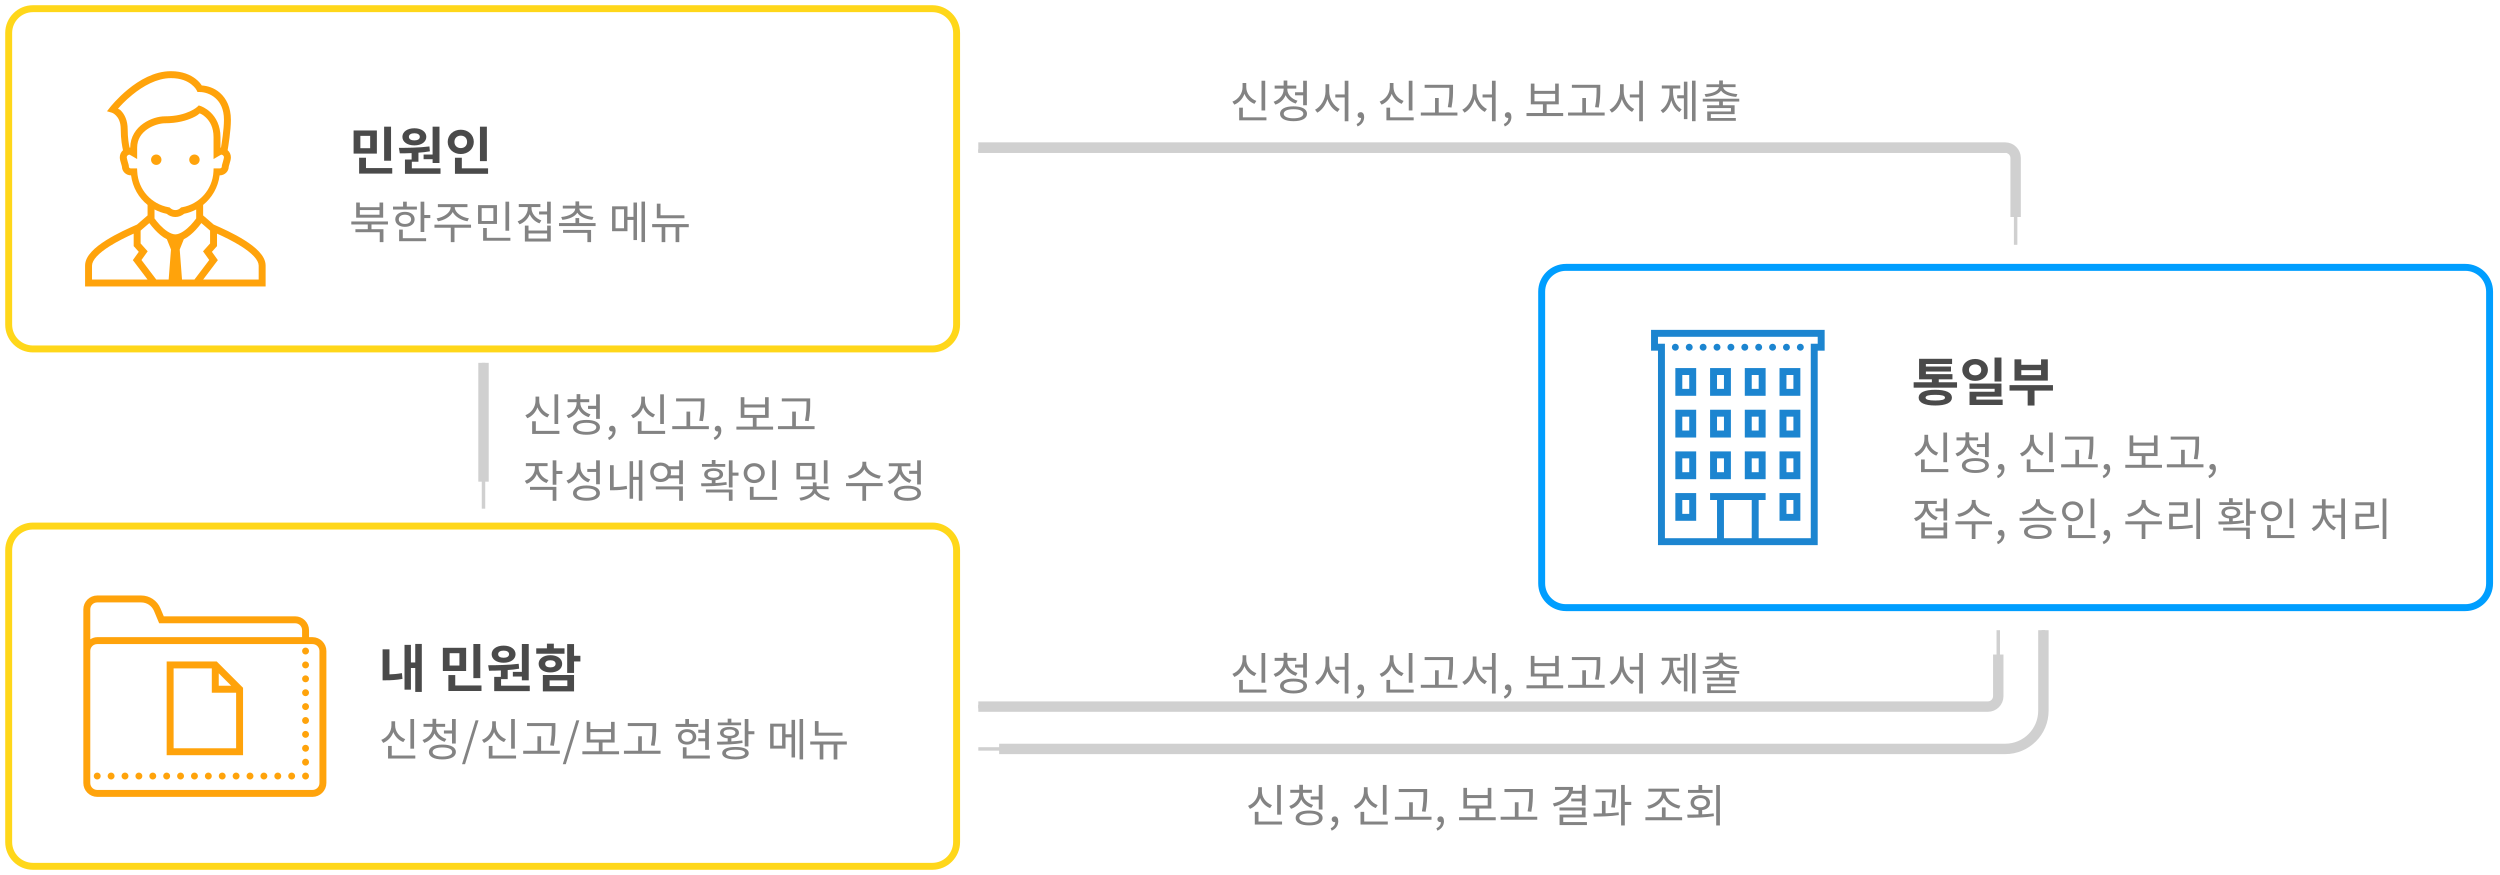 <?xml version="1.0" encoding="utf-8"?>
<svg width="720px" height="252px" viewBox="0 0 720 252" version="1.1" xmlns:xlink="http://www.w3.org/1999/xlink" xmlns="http://www.w3.org/2000/svg">
  <desc>Created with Lunacy</desc>
  <defs>
    <path d="M7.999 0L267.001 0C271.419 0 275 3.581 275 7.999L275 92.001C275 96.419 271.419 100 267.001 100L7.999 100C3.581 100 0 96.419 0 92.001L0 7.999C0 3.581 3.581 0 7.999 0Z" id="path_1" />
    <clipPath id="clip_1">
      <use xlink:href="#path_1" />
    </clipPath>
  </defs>
  <g id="Group-14" transform="translate(1.5 1.5)">
    <path d="M0.75 0L0.75 34.224" transform="translate(137 103)" id="Line-2" fill="none" stroke="#D0D0D0" stroke-width="3" />
    <g id="신청,-신고,-보고-작성내역-확인-및" transform="translate(149 108.5)">
      <g id="신청,-신고,-보고" fill="#838383">
        <path d="M16.627 6.048C16.627 7.505 17.836 8.805 19.552 9.325L19.058 10.143C17.719 9.727 16.653 8.857 16.12 7.726C15.626 8.999 14.573 9.988 13.195 10.443L12.675 9.623C14.391 9.039 15.561 7.622 15.561 6.048L15.561 5.827L12.974 5.827L12.974 4.97L15.561 4.97L15.561 3.514L16.627 3.514L16.627 4.97L19.201 4.97L19.201 5.827L16.627 5.827L16.627 6.048ZM9.191 3.566L10.257 3.566L10.257 12.12L9.191 12.12L9.191 3.566ZM18.85 7.764L18.85 6.88L21.177 6.88L21.177 3.566L22.256 3.566L22.256 10.637L21.177 10.637L21.177 7.764L18.85 7.764ZM39.637 3.566L40.703 3.566L40.703 12.12L39.637 12.12L39.637 3.566ZM4.797 5.399C4.797 7.154 5.98 8.739 7.709 9.377L7.15 10.222C5.824 9.714 4.797 8.662 4.277 7.335C3.783 8.752 2.73 9.883 1.365 10.456L0.806 9.585C2.561 8.909 3.731 7.218 3.731 5.399L3.731 4.215L4.797 4.215L4.797 5.399ZM35.243 5.399C35.243 7.154 36.426 8.739 38.155 9.377L37.596 10.222C36.27 9.714 35.243 8.662 34.723 7.335C34.229 8.752 33.176 9.883 31.811 10.456L31.252 9.585C33.007 8.909 34.177 7.218 34.177 5.399L34.177 4.215L35.243 4.215L35.243 5.399ZM67.392 12.861L67.392 10.351L70.876 10.351L70.876 4.397L69.836 4.397L69.836 6.478L63.882 6.478L63.882 4.397L62.829 4.397L62.829 10.351L66.313 10.351L66.313 12.861L61.581 12.861L61.581 13.732L72.15 13.732L72.15 12.861L67.392 12.861ZM51.324 5.893C51.324 7.296 51.324 8.934 50.882 11.171L51.948 11.287C52.39 8.934 52.39 7.335 52.39 5.893L52.39 4.736L44.213 4.736L44.213 5.606L51.324 5.606L51.324 5.893ZM81.328 11.171C81.77 8.934 81.77 7.296 81.77 5.893L81.77 5.606L74.659 5.606L74.659 4.736L82.836 4.736L82.836 5.893C82.836 7.335 82.836 8.934 82.394 11.287L81.328 11.171ZM63.882 7.348L69.836 7.348L69.836 9.493L63.882 9.493L63.882 7.348ZM48.269 12.717L48.269 8.544L47.203 8.544L47.203 12.717L43.108 12.717L43.108 13.588L53.651 13.588L53.651 12.717L48.269 12.717ZM78.715 8.544L78.715 12.717L84.097 12.717L84.097 13.588L73.554 13.588L73.554 12.717L77.649 12.717L77.649 8.544L78.715 8.544ZM22.295 13.069C22.295 14.434 20.813 15.213 18.395 15.213C16.003 15.213 14.521 14.434 14.521 13.069C14.521 11.716 16.003 10.937 18.395 10.937C20.813 10.937 22.295 11.716 22.295 13.069ZM3.822 11.326L3.822 14.095L10.608 14.095L10.608 14.966L2.756 14.966L2.756 11.326L3.822 11.326ZM34.268 11.326L34.268 14.095L41.054 14.095L41.054 14.966L33.202 14.966L33.202 11.326L34.268 11.326ZM15.587 13.069C15.587 13.887 16.64 14.382 18.395 14.382C20.176 14.382 21.229 13.887 21.229 13.069C21.229 12.262 20.176 11.768 18.395 11.768C16.64 11.768 15.587 12.262 15.587 13.069ZM24.895 16.735C26.065 16.241 26.793 15.265 26.793 14.018C26.793 13.146 26.416 12.614 25.792 12.614C25.311 12.614 24.895 12.938 24.895 13.445C24.895 13.992 25.311 14.277 25.766 14.277C25.818 14.277 25.857 14.277 25.909 14.264C25.896 15.057 25.415 15.681 24.609 16.032L24.895 16.735ZM57.239 14.018C57.239 15.265 56.511 16.241 55.341 16.735L55.055 16.032C55.861 15.681 56.342 15.057 56.355 14.264C56.303 14.277 56.264 14.277 56.212 14.277C55.757 14.277 55.341 13.992 55.341 13.445C55.341 12.938 55.757 12.614 56.238 12.614C56.862 12.614 57.239 13.146 57.239 14.018Z" />
      </g>
      <g id="작성내역-확인-및-수정" fill="#838383">
        <path d="M55.562 23.631L58.37 23.631L58.37 24.438L51.675 24.438L51.675 23.631L54.496 23.631L54.496 22.488L55.562 22.488L55.562 23.631ZM33.475 27.311L33.475 22.566L34.502 22.566L34.502 34.214L33.475 34.214L33.475 28.195L31.824 28.195L31.824 33.629L30.823 33.629L30.823 22.826L31.824 22.826L31.824 27.311L33.475 27.311ZM45.097 22.578L45.097 24.282L42.159 24.282C41.613 23.619 40.755 23.215 39.741 23.215C38.025 23.215 36.751 24.372 36.751 26.011C36.751 27.662 38.025 28.831 39.741 28.831C40.755 28.831 41.6 28.428 42.146 27.765L45.097 27.765L45.097 29.442L46.176 29.442L46.176 22.566L45.097 22.578ZM86.762 22.566L87.828 22.566L87.828 29.261L86.762 29.261L86.762 22.566ZM11.466 25.634L9.737 25.634L9.737 22.578L8.671 22.578L8.671 29.599L9.737 29.599L9.737 26.517L11.466 26.517L11.466 25.634ZM21.177 29.468L22.256 29.468L22.256 22.578L21.177 22.578L21.177 25.049L18.642 25.049L18.642 25.919L21.177 25.919L21.177 29.468ZM60.476 26.102L62.192 26.102L62.192 26.985L60.476 26.985L60.476 30.392L59.41 30.392L59.41 22.578L60.476 22.578L60.476 26.102ZM72.969 22.578L71.903 22.578L71.903 31.093L72.969 31.093L72.969 22.578ZM111.332 26.465L111.332 25.595L113.633 25.595L113.633 22.578L114.712 22.578L114.712 29.52L113.633 29.52L113.633 26.465L111.332 26.465ZM103.181 27.012C101.062 26.7 98.982 25.256 98.982 23.631L98.982 22.982L97.864 22.982L97.864 23.631C97.864 25.296 95.81 26.7 93.691 27.012L94.12 27.869C95.94 27.558 97.695 26.556 98.423 25.14C99.177 26.544 100.932 27.558 102.739 27.869L103.181 27.012ZM19.487 28.09C17.784 27.492 16.653 26.049 16.653 24.386L16.653 23.229L15.587 23.229L15.587 24.424C15.587 26.206 14.43 27.765 12.636 28.402L13.195 29.273C14.599 28.741 15.652 27.688 16.146 26.309C16.653 27.518 17.641 28.442 18.915 28.922L19.487 28.09ZM78.884 23.32L84.331 23.32L84.331 28.09L78.884 28.09L78.884 23.32ZM7.462 28.273C5.746 27.688 4.628 26.244 4.628 24.698L4.628 24.242L7.202 24.242L7.202 23.384L0.949 23.384L0.949 24.242L3.562 24.242L3.562 24.71C3.562 26.375 2.392 27.883 0.637 28.494L1.196 29.338C2.561 28.831 3.614 27.805 4.108 26.505C4.615 27.701 5.616 28.649 6.916 29.105L7.462 28.273ZM69.758 26.244C69.758 24.567 68.445 23.384 66.703 23.384C64.974 23.384 63.674 24.567 63.674 26.244C63.674 27.934 64.974 29.131 66.703 29.131C68.445 29.131 69.758 27.934 69.758 26.244ZM109.148 24.684C109.148 26.18 110.292 27.648 111.982 28.247L111.449 29.078C110.149 28.61 109.148 27.648 108.641 26.453C108.147 27.805 107.068 28.896 105.703 29.416L105.144 28.572C106.886 27.934 108.082 26.361 108.082 24.684L108.082 24.282L105.482 24.282L105.482 23.424L111.709 23.424L111.709 24.282L109.148 24.282L109.148 24.684ZM25.181 23.983L26.247 23.983L26.247 30.274C27.365 30.262 28.6 30.183 29.991 29.91L30.095 30.834C28.522 31.133 27.183 31.198 25.922 31.198L25.181 31.198L25.181 23.983ZM39.741 27.922C38.61 27.922 37.765 27.128 37.765 26.011C37.765 24.919 38.61 24.125 39.741 24.125C40.885 24.125 41.73 24.919 41.73 26.011C41.73 27.128 40.885 27.922 39.741 27.922ZM79.924 27.233L83.291 27.233L83.291 24.165L79.924 24.165L79.924 27.233ZM64.714 26.244C64.714 25.113 65.572 24.308 66.703 24.308C67.86 24.308 68.718 25.113 68.718 26.244C68.718 27.401 67.86 28.207 66.703 28.207C65.572 28.207 64.714 27.401 64.714 26.244ZM55.562 29.117C56.628 29.066 57.707 28.988 58.721 28.831L58.799 29.599C56.303 30.041 53.547 30.041 51.506 30.053L51.389 29.195C52.312 29.195 53.378 29.195 54.496 29.157L54.496 28.311C53.144 28.181 52.299 27.558 52.299 26.596C52.299 25.529 53.378 24.866 55.029 24.866C56.654 24.866 57.746 25.529 57.746 26.596C57.746 27.544 56.901 28.169 55.562 28.311L55.562 29.117ZM42.614 26.895C42.692 26.622 42.744 26.335 42.744 26.011C42.744 25.698 42.692 25.413 42.614 25.14L45.097 25.14L45.097 26.895L42.614 26.895ZM55.029 25.608C53.976 25.608 53.313 25.985 53.313 26.596C53.313 27.206 53.976 27.596 55.029 27.596C56.056 27.596 56.732 27.206 56.732 26.596C56.732 25.985 56.056 25.608 55.029 25.608ZM88.101 30.053L88.101 30.872L84.682 30.872C84.695 31.991 86.515 33.121 88.517 33.368L88.153 34.188C86.398 33.941 84.838 33.135 84.149 32.056C83.447 33.16 81.835 33.941 80.08 34.188L79.729 33.368C81.718 33.135 83.577 32.029 83.59 30.872L80.184 30.872L80.184 30.053L83.603 30.053L83.603 28.922L84.682 28.922L84.682 30.053L88.101 30.053ZM93.158 29.131L93.158 30.015L97.864 30.015L97.864 34.239L98.93 34.239L98.93 30.015L103.701 30.015L103.688 29.131L93.158 29.131ZM18.408 29.82C16.016 29.82 14.521 30.613 14.521 32.017C14.521 33.407 16.016 34.214 18.408 34.214C20.8 34.214 22.282 33.407 22.282 32.017C22.282 30.613 20.8 29.82 18.408 29.82ZM106.977 32.056C106.977 30.677 108.472 29.884 110.864 29.884C113.256 29.884 114.738 30.677 114.738 32.056C114.738 33.434 113.256 34.227 110.864 34.227C108.472 34.227 106.977 33.434 106.977 32.056ZM38.376 30.951L45.097 30.951L45.097 34.239L46.176 34.239L46.176 30.079L38.376 30.079L38.376 30.951ZM2.145 31.081L8.671 31.081L8.671 34.239L9.737 34.239L9.737 30.223L2.145 30.223L2.145 31.081ZM66.534 33.096L66.534 30.223L65.468 30.223L65.468 33.967L73.32 33.967L73.32 33.096L66.534 33.096ZM18.408 33.368C16.653 33.368 15.587 32.861 15.587 32.017C15.587 31.159 16.653 30.651 18.408 30.651C20.163 30.651 21.229 31.159 21.229 32.017C21.229 32.861 20.163 33.368 18.408 33.368ZM108.043 32.056C108.043 32.901 109.109 33.395 110.864 33.395C112.619 33.395 113.685 32.901 113.685 32.056C113.685 31.21 112.619 30.703 110.864 30.703C109.109 30.703 108.043 31.21 108.043 32.056ZM59.41 31.822L52.806 31.822L52.806 30.977L60.476 30.977L60.476 34.227L59.41 34.227L59.41 31.822Z" />
      </g>
    </g>
    <g id="신청서,-신고서,-보고서-제출" fill="#838383" transform="translate(352.625 183)">
      <path d="M141.531 6.386C140.816 7.465 139.087 8.063 137.124 8.22L136.812 7.413C138.97 7.271 140.751 6.556 140.933 5.399L137.332 5.399L137.332 4.593L140.998 4.593L140.998 3.487L142.064 3.487L142.064 4.593L145.717 4.593L145.717 5.399L142.129 5.399C142.311 6.556 144.066 7.271 146.237 7.413L145.912 8.22C143.962 8.063 142.246 7.465 141.531 6.386ZM19.552 9.325C17.836 8.805 16.627 7.505 16.627 6.048L16.627 5.827L19.201 5.827L19.201 4.97L16.627 4.97L16.627 3.514L15.561 3.514L15.561 4.97L12.974 4.97L12.974 5.827L15.561 5.827L15.561 6.048C15.561 7.622 14.391 9.039 12.675 9.623L13.195 10.443C14.573 9.988 15.626 8.999 16.12 7.726C16.653 8.857 17.719 9.727 19.058 10.143L19.552 9.325ZM133.172 3.553L133.172 15.213L134.199 15.213L134.199 3.553L133.172 3.553ZM10.257 3.566L9.191 3.566L9.191 12.12L10.257 12.12L10.257 3.566ZM18.85 6.88L18.85 7.764L21.177 7.764L21.177 10.637L22.256 10.637L22.256 3.566L21.177 3.566L21.177 6.88L18.85 6.88ZM33.15 7.518L33.15 3.566L34.216 3.566L34.216 15.239L33.15 15.239L33.15 8.389L30.446 8.389L30.446 7.518L33.15 7.518ZM51.597 3.566L52.663 3.566L52.663 12.12L51.597 12.12L51.597 3.566ZM75.556 7.518L75.556 3.566L76.622 3.566L76.622 15.239L75.556 15.239L75.556 8.389L72.852 8.389L72.852 7.518L75.556 7.518ZM117.962 7.518L117.962 3.566L119.028 3.566L119.028 15.239L117.962 15.239L117.962 8.389L115.258 8.389L115.258 7.518L117.962 7.518ZM130.832 7.752L128.908 7.752L128.908 8.623L130.832 8.623L130.832 14.616L131.846 14.616L131.846 3.825L130.832 3.825L130.832 7.752ZM7.709 9.377C5.98 8.739 4.797 7.154 4.797 5.399L4.797 4.215L3.731 4.215L3.731 5.399C3.731 7.218 2.561 8.909 0.806 9.585L1.365 10.456C2.73 9.883 3.783 8.752 4.277 7.335C4.797 8.662 5.824 9.714 7.15 10.222L7.709 9.377ZM47.203 5.399C47.203 7.154 48.386 8.739 50.115 9.377L49.556 10.222C48.23 9.714 47.203 8.662 46.683 7.335C46.189 8.752 45.136 9.883 43.771 10.456L43.212 9.585C44.967 8.909 46.137 7.218 46.137 5.399L46.137 4.215L47.203 4.215L47.203 5.399ZM91.312 10.351L91.312 12.861L96.07 12.861L96.07 13.732L85.501 13.732L85.501 12.861L90.233 12.861L90.233 10.351L86.749 10.351L86.749 4.397L87.802 4.397L87.802 6.478L93.756 6.478L93.756 4.397L94.796 4.397L94.796 10.351L91.312 10.351ZM27.625 4.566L28.691 4.566L28.691 6.66C28.691 8.778 30.017 10.898 31.707 11.704L31.083 12.549C29.757 11.886 28.691 10.495 28.158 8.857C27.651 10.585 26.572 12.055 25.259 12.757L24.609 11.912C26.299 11.066 27.625 8.818 27.625 6.66L27.625 4.566ZM70.031 4.566L71.097 4.566L71.097 6.66C71.097 8.778 72.423 10.898 74.113 11.704L73.489 12.549C72.163 11.886 71.097 10.495 70.564 8.857C70.057 10.585 68.978 12.055 67.665 12.757L67.015 11.912C68.705 11.066 70.031 8.818 70.031 6.66L70.031 4.566ZM112.437 4.566L113.503 4.566L113.503 6.66C113.503 8.778 114.829 10.898 116.519 11.704L115.895 12.549C114.569 11.886 113.503 10.495 112.97 8.857C112.463 10.585 111.384 12.055 110.071 12.757L109.421 11.912C111.111 11.066 112.437 8.818 112.437 6.66L112.437 4.566ZM63.284 5.893C63.284 7.296 63.284 8.934 62.842 11.171L63.908 11.287C64.35 8.934 64.35 7.335 64.35 5.893L64.35 4.736L56.173 4.736L56.173 5.606L63.284 5.606L63.284 5.893ZM105.69 5.893C105.69 7.296 105.69 8.934 105.248 11.171L106.314 11.287C106.756 8.934 106.756 7.335 106.756 5.893L106.756 4.736L98.579 4.736L98.579 5.606L105.69 5.606L105.69 5.893ZM127.712 5.801L129.792 5.801L129.792 4.931L124.475 4.931L124.475 5.801L126.685 5.801L126.685 6.854C126.685 8.999 125.775 11.118 124.15 12.094L124.8 12.886C125.957 12.159 126.802 10.793 127.205 9.194C127.608 10.677 128.414 11.925 129.545 12.601L130.195 11.82C128.583 10.911 127.712 8.883 127.712 6.854L127.712 5.801ZM93.756 7.348L87.802 7.348L87.802 9.493L93.756 9.493L93.756 7.348ZM60.229 12.717L60.229 8.544L59.163 8.544L59.163 12.717L55.068 12.717L55.068 13.588L65.611 13.588L65.611 12.717L60.229 12.717ZM102.635 12.717L102.635 8.544L101.569 8.544L101.569 12.717L97.474 12.717L97.474 13.588L108.017 13.588L108.017 12.717L102.635 12.717ZM146.783 8.739L146.783 9.559L142.064 9.559L142.064 10.637L145.444 10.637L145.444 13.185L138.593 13.185L138.593 14.29L145.795 14.29L145.795 15.097L137.553 15.097L137.553 12.418L144.391 12.418L144.391 11.431L137.514 11.431L137.514 10.637L140.985 10.637L140.985 9.559L136.266 9.559L136.266 8.739L146.783 8.739ZM18.395 15.213C20.813 15.213 22.295 14.434 22.295 13.069C22.295 11.716 20.813 10.937 18.395 10.937C16.003 10.937 14.521 11.716 14.521 13.069C14.521 14.434 16.003 15.213 18.395 15.213ZM3.822 14.095L3.822 11.326L2.756 11.326L2.756 14.966L10.608 14.966L10.608 14.095L3.822 14.095ZM46.228 11.326L46.228 14.095L53.014 14.095L53.014 14.966L45.162 14.966L45.162 11.326L46.228 11.326ZM18.395 14.382C16.64 14.382 15.587 13.887 15.587 13.069C15.587 12.262 16.64 11.768 18.395 11.768C20.176 11.768 21.229 12.262 21.229 13.069C21.229 13.887 20.176 14.382 18.395 14.382ZM36.855 16.735C38.025 16.241 38.753 15.265 38.753 14.018C38.753 13.146 38.376 12.614 37.752 12.614C37.271 12.614 36.855 12.938 36.855 13.445C36.855 13.992 37.271 14.277 37.726 14.277C37.778 14.277 37.817 14.277 37.869 14.264C37.856 15.057 37.375 15.681 36.569 16.032L36.855 16.735ZM79.261 16.735C80.431 16.241 81.159 15.265 81.159 14.018C81.159 13.146 80.782 12.614 80.158 12.614C79.677 12.614 79.261 12.938 79.261 13.445C79.261 13.992 79.677 14.277 80.132 14.277C80.184 14.277 80.223 14.277 80.275 14.264C80.262 15.057 79.781 15.681 78.975 16.032L79.261 16.735Z" />
    </g>
    <g id="신청서,-신고서,-보고서-제출" fill="#838383" transform="translate(352.625 18.188)">
      <path d="M141.531 6.386C140.816 7.465 139.087 8.063 137.124 8.22L136.812 7.413C138.97 7.271 140.751 6.556 140.933 5.399L137.332 5.399L137.332 4.593L140.998 4.593L140.998 3.487L142.064 3.487L142.064 4.593L145.717 4.593L145.717 5.399L142.129 5.399C142.311 6.556 144.066 7.271 146.237 7.413L145.912 8.22C143.962 8.063 142.246 7.465 141.531 6.386ZM19.552 9.325C17.836 8.805 16.627 7.505 16.627 6.048L16.627 5.827L19.201 5.827L19.201 4.97L16.627 4.97L16.627 3.514L15.561 3.514L15.561 4.97L12.974 4.97L12.974 5.827L15.561 5.827L15.561 6.048C15.561 7.622 14.391 9.039 12.675 9.623L13.195 10.443C14.573 9.988 15.626 8.999 16.12 7.726C16.653 8.857 17.719 9.727 19.058 10.143L19.552 9.325ZM133.172 3.553L133.172 15.213L134.199 15.213L134.199 3.553L133.172 3.553ZM10.257 3.566L9.191 3.566L9.191 12.12L10.257 12.12L10.257 3.566ZM18.85 6.88L18.85 7.764L21.177 7.764L21.177 10.637L22.256 10.637L22.256 3.566L21.177 3.566L21.177 6.88L18.85 6.88ZM33.15 7.518L33.15 3.566L34.216 3.566L34.216 15.239L33.15 15.239L33.15 8.389L30.446 8.389L30.446 7.518L33.15 7.518ZM51.597 3.566L52.663 3.566L52.663 12.12L51.597 12.12L51.597 3.566ZM75.556 7.518L75.556 3.566L76.622 3.566L76.622 15.239L75.556 15.239L75.556 8.389L72.852 8.389L72.852 7.518L75.556 7.518ZM117.962 7.518L117.962 3.566L119.028 3.566L119.028 15.239L117.962 15.239L117.962 8.389L115.258 8.389L115.258 7.518L117.962 7.518ZM130.832 7.752L128.908 7.752L128.908 8.623L130.832 8.623L130.832 14.616L131.846 14.616L131.846 3.825L130.832 3.825L130.832 7.752ZM7.709 9.377C5.98 8.739 4.797 7.154 4.797 5.399L4.797 4.215L3.731 4.215L3.731 5.399C3.731 7.218 2.561 8.909 0.806 9.585L1.365 10.456C2.73 9.883 3.783 8.752 4.277 7.335C4.797 8.662 5.824 9.714 7.15 10.222L7.709 9.377ZM47.203 5.399C47.203 7.154 48.386 8.739 50.115 9.377L49.556 10.222C48.23 9.714 47.203 8.662 46.683 7.335C46.189 8.752 45.136 9.883 43.771 10.456L43.212 9.585C44.967 8.909 46.137 7.218 46.137 5.399L46.137 4.215L47.203 4.215L47.203 5.399ZM91.312 10.351L91.312 12.861L96.07 12.861L96.07 13.732L85.501 13.732L85.501 12.861L90.233 12.861L90.233 10.351L86.749 10.351L86.749 4.397L87.802 4.397L87.802 6.478L93.756 6.478L93.756 4.397L94.796 4.397L94.796 10.351L91.312 10.351ZM27.625 4.566L28.691 4.566L28.691 6.66C28.691 8.778 30.017 10.898 31.707 11.704L31.083 12.549C29.757 11.886 28.691 10.495 28.158 8.857C27.651 10.585 26.572 12.055 25.259 12.757L24.609 11.912C26.299 11.066 27.625 8.818 27.625 6.66L27.625 4.566ZM70.031 4.566L71.097 4.566L71.097 6.66C71.097 8.778 72.423 10.898 74.113 11.704L73.489 12.549C72.163 11.886 71.097 10.495 70.564 8.857C70.057 10.585 68.978 12.055 67.665 12.757L67.015 11.912C68.705 11.066 70.031 8.818 70.031 6.66L70.031 4.566ZM112.437 4.566L113.503 4.566L113.503 6.66C113.503 8.778 114.829 10.898 116.519 11.704L115.895 12.549C114.569 11.886 113.503 10.495 112.97 8.857C112.463 10.585 111.384 12.055 110.071 12.757L109.421 11.912C111.111 11.066 112.437 8.818 112.437 6.66L112.437 4.566ZM63.284 5.893C63.284 7.296 63.284 8.934 62.842 11.171L63.908 11.287C64.35 8.934 64.35 7.335 64.35 5.893L64.35 4.736L56.173 4.736L56.173 5.606L63.284 5.606L63.284 5.893ZM105.69 5.893C105.69 7.296 105.69 8.934 105.248 11.171L106.314 11.287C106.756 8.934 106.756 7.335 106.756 5.893L106.756 4.736L98.579 4.736L98.579 5.606L105.69 5.606L105.69 5.893ZM127.712 5.801L129.792 5.801L129.792 4.931L124.475 4.931L124.475 5.801L126.685 5.801L126.685 6.854C126.685 8.999 125.775 11.118 124.15 12.094L124.8 12.886C125.957 12.159 126.802 10.793 127.205 9.194C127.608 10.677 128.414 11.925 129.545 12.601L130.195 11.82C128.583 10.911 127.712 8.883 127.712 6.854L127.712 5.801ZM93.756 7.348L87.802 7.348L87.802 9.493L93.756 9.493L93.756 7.348ZM60.229 12.717L60.229 8.544L59.163 8.544L59.163 12.717L55.068 12.717L55.068 13.588L65.611 13.588L65.611 12.717L60.229 12.717ZM102.635 12.717L102.635 8.544L101.569 8.544L101.569 12.717L97.474 12.717L97.474 13.588L108.017 13.588L108.017 12.717L102.635 12.717ZM146.783 8.739L146.783 9.559L142.064 9.559L142.064 10.637L145.444 10.637L145.444 13.185L138.593 13.185L138.593 14.29L145.795 14.29L145.795 15.097L137.553 15.097L137.553 12.418L144.391 12.418L144.391 11.431L137.514 11.431L137.514 10.637L140.985 10.637L140.985 9.559L136.266 9.559L136.266 8.739L146.783 8.739ZM18.395 15.213C20.813 15.213 22.295 14.434 22.295 13.069C22.295 11.716 20.813 10.937 18.395 10.937C16.003 10.937 14.521 11.716 14.521 13.069C14.521 14.434 16.003 15.213 18.395 15.213ZM3.822 14.095L3.822 11.326L2.756 11.326L2.756 14.966L10.608 14.966L10.608 14.095L3.822 14.095ZM46.228 11.326L46.228 14.095L53.014 14.095L53.014 14.966L45.162 14.966L45.162 11.326L46.228 11.326ZM18.395 14.382C16.64 14.382 15.587 13.887 15.587 13.069C15.587 12.262 16.64 11.768 18.395 11.768C20.176 11.768 21.229 12.262 21.229 13.069C21.229 13.887 20.176 14.382 18.395 14.382ZM36.855 16.735C38.025 16.241 38.753 15.265 38.753 14.018C38.753 13.146 38.376 12.614 37.752 12.614C37.271 12.614 36.855 12.938 36.855 13.445C36.855 13.992 37.271 14.277 37.726 14.277C37.778 14.277 37.817 14.277 37.869 14.264C37.856 15.057 37.375 15.681 36.569 16.032L36.855 16.735ZM79.261 16.735C80.431 16.241 81.159 15.265 81.159 14.018C81.159 13.146 80.782 12.614 80.158 12.614C79.677 12.614 79.261 12.938 79.261 13.445C79.261 13.992 79.677 14.277 80.132 14.277C80.184 14.277 80.223 14.277 80.275 14.264C80.262 15.057 79.781 15.681 78.975 16.032L79.261 16.735Z" />
    </g>
    <g id="신청,-신고,-보고-결과-조회" fill="#838383" transform="translate(357.125 221)">
      <path d="M16.627 6.048C16.627 7.505 17.836 8.805 19.552 9.325L19.058 10.143C17.719 9.727 16.653 8.857 16.12 7.726C15.626 8.999 14.573 9.988 13.195 10.443L12.675 9.623C14.391 9.039 15.561 7.622 15.561 6.048L15.561 5.827L12.974 5.827L12.974 4.97L15.561 4.97L15.561 3.514L16.627 3.514L16.627 4.97L19.201 4.97L19.201 5.827L16.627 5.827L16.627 6.048ZM9.191 3.566L10.257 3.566L10.257 12.12L9.191 12.12L9.191 3.566ZM18.85 7.764L18.85 6.88L21.177 6.88L21.177 3.566L22.256 3.566L22.256 10.637L21.177 10.637L21.177 7.764L18.85 7.764ZM39.637 3.566L40.703 3.566L40.703 12.12L39.637 12.12L39.637 3.566ZM96.941 6.088L96.941 7.479L93.899 7.479L93.899 8.31L96.941 8.31L96.941 9.52L98.02 9.52L98.02 3.566L96.941 3.566L96.941 5.255L94.302 5.255C94.38 4.891 94.419 4.527 94.419 4.138L89.206 4.138L89.206 5.008L93.262 5.008C93.067 6.854 91.442 8.245 88.595 8.909L88.985 9.78C91.559 9.168 93.34 7.92 94.068 6.088L96.941 6.088ZM109.317 8.441L111.176 8.441L111.176 9.338L109.317 9.338L109.317 15.226L108.251 15.226L108.251 3.566L109.317 3.566L109.317 8.441ZM131.599 4.995L134.602 4.995L134.602 5.854L127.517 5.854L127.517 4.995L130.533 4.995L130.533 3.579L131.599 3.579L131.599 4.995ZM135.642 15.226L135.642 3.579L136.708 3.579L136.708 15.226L135.642 15.226ZM4.797 5.399C4.797 7.154 5.98 8.739 7.709 9.377L7.15 10.222C5.824 9.714 4.797 8.662 4.277 7.335C3.783 8.752 2.73 9.883 1.365 10.456L0.806 9.585C2.561 8.909 3.731 7.218 3.731 5.399L3.731 4.215L4.797 4.215L4.797 5.399ZM35.243 5.399C35.243 7.154 36.426 8.739 38.155 9.377L37.596 10.222C36.27 9.714 35.243 8.662 34.723 7.335C34.229 8.752 33.176 9.883 31.811 10.456L31.252 9.585C33.007 8.909 34.177 7.218 34.177 5.399L34.177 4.215L35.243 4.215L35.243 5.399ZM67.392 12.861L67.392 10.351L70.876 10.351L70.876 4.397L69.836 4.397L69.836 6.478L63.882 6.478L63.882 4.397L62.829 4.397L62.829 10.351L66.313 10.351L66.313 12.861L61.581 12.861L61.581 13.732L72.15 13.732L72.15 12.861L67.392 12.861ZM116.207 10.443C117.962 10.066 119.795 8.909 120.536 7.296C121.277 8.896 123.123 10.04 124.904 10.39L125.333 9.533C123.305 9.207 121.082 7.609 121.082 5.75L121.082 5.503L124.943 5.503L124.943 4.631L116.116 4.631L116.116 5.503L119.977 5.503L119.977 5.75C119.977 7.609 117.767 9.233 115.752 9.572L116.207 10.443ZM51.324 5.893C51.324 7.296 51.324 8.934 50.882 11.171L51.948 11.287C52.39 8.934 52.39 7.335 52.39 5.893L52.39 4.736L44.213 4.736L44.213 5.606L51.324 5.606L51.324 5.893ZM81.328 11.171C81.77 8.934 81.77 7.296 81.77 5.893L81.77 5.606L74.659 5.606L74.659 4.736L82.836 4.736L82.836 5.893C82.836 7.335 82.836 8.934 82.394 11.287L81.328 11.171ZM106.782 5.476C106.782 6.412 106.782 7.934 106.457 10.104L105.391 10.001C105.716 8.063 105.742 6.646 105.742 5.71L100.893 5.71L100.893 4.84L106.782 4.84L106.782 5.476ZM133.861 8.675C133.861 9.832 132.977 10.637 131.599 10.806L131.599 12.028C132.704 11.976 133.835 11.899 134.901 11.755L134.979 12.549C132.379 12.977 129.571 13.017 127.426 13.017L127.27 12.12C128.258 12.12 129.376 12.107 130.533 12.068L130.533 10.819C129.155 10.65 128.258 9.845 128.258 8.675C128.258 7.362 129.402 6.516 131.066 6.516C132.73 6.516 133.861 7.362 133.861 8.675ZM131.066 7.335C130 7.335 129.272 7.856 129.272 8.675C129.272 9.48 130 10.001 131.066 10.001C132.119 10.001 132.847 9.48 132.847 8.675C132.847 7.856 132.119 7.335 131.066 7.335ZM63.882 7.348L69.836 7.348L69.836 9.493L63.882 9.493L63.882 7.348ZM102.726 8.168L103.779 8.168L103.779 11.729C105.053 11.678 106.353 11.613 107.536 11.457L107.601 12.236C105.183 12.627 102.44 12.678 100.373 12.678L100.256 11.794C100.997 11.794 101.855 11.781 102.726 11.755L102.726 8.168ZM48.269 12.717L48.269 8.544L47.203 8.544L47.203 12.717L43.108 12.717L43.108 13.588L53.651 13.588L53.651 12.717L48.269 12.717ZM78.715 8.544L78.715 12.717L84.097 12.717L84.097 13.588L73.554 13.588L73.554 12.717L77.649 12.717L77.649 8.544L78.715 8.544ZM121.069 12.848L121.069 10.027L120.003 10.027L120.003 12.848L115.245 12.848L115.245 13.732L125.827 13.732L125.827 12.848L121.069 12.848ZM91.585 14.264L91.585 12.912L98.02 12.912L98.02 10.053L90.506 10.053L90.506 10.911L96.954 10.911L96.954 12.107L90.532 12.107L90.532 15.11L98.41 15.11L98.41 14.264L91.585 14.264ZM22.295 13.069C22.295 14.434 20.813 15.213 18.395 15.213C16.003 15.213 14.521 14.434 14.521 13.069C14.521 11.716 16.003 10.937 18.395 10.937C20.813 10.937 22.295 11.716 22.295 13.069ZM3.822 11.326L3.822 14.095L10.608 14.095L10.608 14.966L2.756 14.966L2.756 11.326L3.822 11.326ZM34.268 11.326L34.268 14.095L41.054 14.095L41.054 14.966L33.202 14.966L33.202 11.326L34.268 11.326ZM15.587 13.069C15.587 13.887 16.64 14.382 18.395 14.382C20.176 14.382 21.229 13.887 21.229 13.069C21.229 12.262 20.176 11.768 18.395 11.768C16.64 11.768 15.587 12.262 15.587 13.069ZM24.895 16.735C26.065 16.241 26.793 15.265 26.793 14.018C26.793 13.146 26.416 12.614 25.792 12.614C25.311 12.614 24.895 12.938 24.895 13.445C24.895 13.992 25.311 14.277 25.766 14.277C25.818 14.277 25.857 14.277 25.909 14.264C25.896 15.057 25.415 15.681 24.609 16.032L24.895 16.735ZM57.239 14.018C57.239 15.265 56.511 16.241 55.341 16.735L55.055 16.032C55.861 15.681 56.342 15.057 56.355 14.264C56.303 14.277 56.264 14.277 56.212 14.277C55.757 14.277 55.341 13.992 55.341 13.445C55.341 12.938 55.757 12.614 56.238 12.614C56.862 12.614 57.239 13.146 57.239 14.018Z" />
    </g>
    <g id="Group-13" transform="translate(441.5 74.5)">
      <g id="Group-8" transform="translate(107.5 23)">
        <g id="통일부" fill="#4A4A4A">
          <path d="M25.92 3.973L23.925 3.973L23.925 10.887L25.92 10.887L25.92 3.973ZM7.86 11.098L7.86 10.242L11.805 10.242L11.805 8.742L4.155 8.742L4.155 7.992L11.385 7.992L11.385 6.553L4.155 6.553L4.155 5.832L11.7 5.832L11.7 4.332L2.19 4.332L2.19 10.242L5.88 10.242L5.88 11.098L0.63 11.098L0.63 12.643L13.125 12.643L13.125 11.098L7.86 11.098ZM22.02 7.527C22.02 5.697 20.445 4.378 18.345 4.378C16.23 4.378 14.64 5.697 14.64 7.527C14.64 9.373 16.23 10.693 18.345 10.693C20.445 10.693 22.02 9.373 22.02 7.527ZM37.32 4.497L39.27 4.497L39.27 10.617L29.67 10.617L29.67 4.497L31.635 4.497L31.635 6.072L37.32 6.072L37.32 4.497ZM16.56 7.527C16.56 6.553 17.325 5.968 18.345 5.968C19.365 5.968 20.1 6.553 20.1 7.527C20.1 8.518 19.365 9.088 18.345 9.088C17.325 9.088 16.56 8.518 16.56 7.527ZM31.635 9.043L37.32 9.043L37.32 7.617L31.635 7.617L31.635 9.043ZM18.69 16.093L18.69 15.223L25.92 15.223L25.92 11.457L16.71 11.457L16.71 12.973L23.955 12.973L23.955 13.812L16.725 13.812L16.725 17.637L26.265 17.637L26.265 16.093L18.69 16.093ZM28.245 11.922L40.755 11.922L40.755 13.498L35.445 13.498L35.445 17.802L33.465 17.802L33.465 13.498L28.245 13.498L28.245 11.922ZM6.855 13.258C3.825 13.258 2.07 14.037 2.07 15.523C2.07 16.992 3.825 17.788 6.855 17.788C9.9 17.788 11.655 16.992 11.655 15.523C11.655 14.037 9.9 13.258 6.855 13.258ZM6.855 16.348C4.95 16.348 4.065 16.093 4.065 15.523C4.065 14.953 4.95 14.713 6.855 14.713C8.775 14.713 9.66 14.953 9.66 15.523C9.66 16.093 8.775 16.348 6.855 16.348Z" />
        </g>
        <g id="신청,-신고,-보고,-접수,-승인,-수리-확인-처리" transform="translate(0 22)">
          <g id="신청,-신고,-보고," fill="#838383">
            <path d="M19.552 9.325C17.836 8.805 16.627 7.505 16.627 6.048L16.627 5.827L19.201 5.827L19.201 4.97L16.627 4.97L16.627 3.514L15.561 3.514L15.561 4.97L12.974 4.97L12.974 5.827L15.561 5.827L15.561 6.048C15.561 7.622 14.391 9.039 12.675 9.623L13.195 10.443C14.573 9.988 15.626 8.999 16.12 7.726C16.653 8.857 17.719 9.727 19.058 10.143L19.552 9.325ZM10.257 3.566L9.191 3.566L9.191 12.12L10.257 12.12L10.257 3.566ZM18.85 6.88L18.85 7.764L21.177 7.764L21.177 10.637L22.256 10.637L22.256 3.566L21.177 3.566L21.177 6.88L18.85 6.88ZM40.703 3.566L39.637 3.566L39.637 12.12L40.703 12.12L40.703 3.566ZM7.709 9.377C5.98 8.739 4.797 7.154 4.797 5.399L4.797 4.215L3.731 4.215L3.731 5.399C3.731 7.218 2.561 8.909 0.806 9.585L1.365 10.456C2.73 9.883 3.783 8.752 4.277 7.335C4.797 8.662 5.824 9.714 7.15 10.222L7.709 9.377ZM38.155 9.377C36.426 8.739 35.243 7.154 35.243 5.399L35.243 4.215L34.177 4.215L34.177 5.399C34.177 7.218 33.007 8.909 31.252 9.585L31.811 10.456C33.176 9.883 34.229 8.752 34.723 7.335C35.243 8.662 36.27 9.714 37.596 10.222L38.155 9.377ZM67.392 10.351L67.392 12.861L72.15 12.861L72.15 13.732L61.581 13.732L61.581 12.861L66.313 12.861L66.313 10.351L62.829 10.351L62.829 4.397L63.882 4.397L63.882 6.478L69.836 6.478L69.836 4.397L70.876 4.397L70.876 10.351L67.392 10.351ZM50.882 11.171C51.324 8.934 51.324 7.296 51.324 5.893L51.324 5.606L44.213 5.606L44.213 4.736L52.39 4.736L52.39 5.893C52.39 7.335 52.39 8.934 51.948 11.287L50.882 11.171ZM81.77 5.893C81.77 7.296 81.77 8.934 81.328 11.171L82.394 11.287C82.836 8.934 82.836 7.335 82.836 5.893L82.836 4.736L74.659 4.736L74.659 5.606L81.77 5.606L81.77 5.893ZM69.836 7.348L63.882 7.348L63.882 9.493L69.836 9.493L69.836 7.348ZM48.269 8.544L48.269 12.717L53.651 12.717L53.651 13.588L43.108 13.588L43.108 12.717L47.203 12.717L47.203 8.544L48.269 8.544ZM78.715 12.717L78.715 8.544L77.649 8.544L77.649 12.717L73.554 12.717L73.554 13.588L84.097 13.588L84.097 12.717L78.715 12.717ZM18.395 15.213C20.813 15.213 22.295 14.434 22.295 13.069C22.295 11.716 20.813 10.937 18.395 10.937C16.003 10.937 14.521 11.716 14.521 13.069C14.521 14.434 16.003 15.213 18.395 15.213ZM3.822 14.095L3.822 11.326L2.756 11.326L2.756 14.966L10.608 14.966L10.608 14.095L3.822 14.095ZM34.268 14.095L34.268 11.326L33.202 11.326L33.202 14.966L41.054 14.966L41.054 14.095L34.268 14.095ZM18.395 14.382C16.64 14.382 15.587 13.887 15.587 13.069C15.587 12.262 16.64 11.768 18.395 11.768C20.176 11.768 21.229 12.262 21.229 13.069C21.229 13.887 20.176 14.382 18.395 14.382ZM26.793 14.018C26.793 15.265 26.065 16.241 24.895 16.735L24.609 16.032C25.415 15.681 25.896 15.057 25.909 14.264C25.857 14.277 25.818 14.277 25.766 14.277C25.311 14.277 24.895 13.992 24.895 13.445C24.895 12.938 25.311 12.614 25.792 12.614C26.416 12.614 26.793 13.146 26.793 14.018ZM55.341 16.735C56.511 16.241 57.239 15.265 57.239 14.018C57.239 13.146 56.862 12.614 56.238 12.614C55.757 12.614 55.341 12.938 55.341 13.445C55.341 13.992 55.757 14.277 56.212 14.277C56.264 14.277 56.303 14.277 56.355 14.264C56.342 15.057 55.861 15.681 55.055 16.032L55.341 16.735ZM87.685 14.018C87.685 15.265 86.957 16.241 85.787 16.735L85.501 16.032C86.307 15.681 86.788 15.057 86.801 14.264C86.749 14.277 86.71 14.277 86.658 14.277C86.203 14.277 85.787 13.992 85.787 13.445C85.787 12.938 86.203 12.614 86.684 12.614C87.308 12.614 87.685 13.146 87.685 14.018Z" />
          </g>
          <g id="접수,-승인,-수리-확인-처리" fill="#838383">
            <path d="M95.342 23.631L92.534 23.631L92.534 22.488L91.468 22.488L91.468 23.631L88.647 23.631L88.647 24.438L95.342 24.438L95.342 23.631ZM82.043 34.239L82.043 22.552L83.109 22.552L83.109 34.239L82.043 34.239ZM123.786 22.552L123.786 27.245L121.264 27.245L121.264 28.116L123.786 28.116L123.786 34.252L124.852 34.252L124.852 22.552L123.786 22.552ZM135.707 34.239L135.707 22.552L136.773 22.552L136.773 34.239L135.707 34.239ZM9.217 25.399L9.217 22.578L10.283 22.578L10.283 28.896L9.217 28.896L9.217 26.27L6.916 26.27L6.916 25.399L9.217 25.399ZM52.663 22.578L51.597 22.578L51.597 31.093L52.663 31.093L52.663 22.578ZM99.164 26.102L97.448 26.102L97.448 22.578L96.382 22.578L96.382 30.392L97.448 30.392L97.448 26.985L99.164 26.985L99.164 26.102ZM108.875 22.578L109.941 22.578L109.941 31.093L108.875 31.093L108.875 22.578ZM36.959 23.28C36.959 24.762 39 26.076 41.067 26.375L40.664 27.206C38.87 26.921 37.154 25.985 36.413 24.659C35.685 25.997 33.956 26.921 32.149 27.206L31.759 26.375C33.839 26.076 35.867 24.802 35.867 23.28L35.867 22.761L36.959 22.761L36.959 23.28ZM119.275 25.439L121.862 25.439L121.862 24.581L119.275 24.581L119.275 22.773L118.209 22.773L118.209 24.581L115.583 24.581L115.583 25.439L118.222 25.439L118.222 26.335C118.222 28.351 116.974 30.34 115.258 31.159L115.856 31.977C117.182 31.328 118.261 29.976 118.755 28.351C119.275 29.884 120.354 31.145 121.68 31.756L122.265 30.938C120.549 30.171 119.275 28.273 119.275 26.335L119.275 25.439ZM18.486 23.631C18.486 25.256 20.566 26.7 22.685 27.012L22.243 27.869C20.436 27.558 18.681 26.544 17.927 25.14C17.199 26.556 15.444 27.558 13.624 27.869L13.195 27.012C15.314 26.7 17.368 25.296 17.368 23.631L17.368 22.982L18.486 22.982L18.486 23.631ZM71.617 27.012C69.498 26.7 67.418 25.256 67.418 23.631L67.418 22.982L66.3 22.982L66.3 23.631C66.3 25.296 64.246 26.7 62.127 27.012L62.556 27.869C64.376 27.558 66.131 26.556 66.859 25.14C67.613 26.544 69.368 27.558 71.175 27.869L71.617 27.012ZM4.732 24.438C4.732 25.933 5.876 27.389 7.566 27.986L7.033 28.831C5.733 28.351 4.732 27.389 4.212 26.192C3.718 27.532 2.652 28.584 1.287 29.105L0.728 28.259C2.457 27.648 3.666 26.102 3.666 24.438L3.666 24.139L1.066 24.139L1.066 23.267L7.293 23.267L7.293 24.139L4.732 24.139L4.732 24.438ZM49.452 26.244C49.452 24.567 48.139 23.384 46.397 23.384C44.668 23.384 43.368 24.567 43.368 26.244C43.368 27.934 44.668 29.131 46.397 29.131C48.139 29.131 49.452 27.934 49.452 26.244ZM103.675 23.384C105.417 23.384 106.73 24.567 106.73 26.244C106.73 27.934 105.417 29.131 103.675 29.131C101.946 29.131 100.646 27.934 100.646 26.244C100.646 24.567 101.946 23.384 103.675 23.384ZM79.586 27.817L75.283 27.817L75.283 30.535C77.194 30.535 78.91 30.444 80.951 30.119L81.055 30.989C78.949 31.34 77.181 31.419 75.179 31.419L74.217 31.419L74.217 26.947L78.507 26.947L78.507 24.515L74.178 24.515L74.178 23.645L79.586 23.645L79.586 27.817ZM133.25 27.817L128.947 27.817L128.947 30.535C130.858 30.535 132.574 30.444 134.615 30.119L134.719 30.989C132.613 31.34 130.845 31.419 128.843 31.419L127.881 31.419L127.881 26.947L132.171 26.947L132.171 24.515L127.842 24.515L127.842 23.645L133.25 23.645L133.25 27.817ZM44.408 26.244C44.408 25.113 45.266 24.308 46.397 24.308C47.554 24.308 48.412 25.113 48.412 26.244C48.412 27.401 47.554 28.207 46.397 28.207C45.266 28.207 44.408 27.401 44.408 26.244ZM103.675 24.308C102.544 24.308 101.686 25.113 101.686 26.244C101.686 27.401 102.544 28.207 103.675 28.207C104.832 28.207 105.69 27.401 105.69 26.244C105.69 25.113 104.832 24.308 103.675 24.308ZM95.693 28.831C94.679 28.988 93.6 29.066 92.534 29.117L92.534 28.311C93.873 28.169 94.718 27.544 94.718 26.596C94.718 25.529 93.626 24.866 92.001 24.866C90.35 24.866 89.271 25.529 89.271 26.596C89.271 27.558 90.116 28.181 91.468 28.311L91.468 29.157C90.35 29.195 89.284 29.195 88.361 29.195L88.478 30.053C90.519 30.041 93.275 30.041 95.771 29.599L95.693 28.831ZM90.285 26.596C90.285 25.985 90.948 25.608 92.001 25.608C93.028 25.608 93.704 25.985 93.704 26.596C93.704 27.206 93.028 27.596 92.001 27.596C90.948 27.596 90.285 27.206 90.285 26.596ZM31.135 29L31.135 28.13L41.678 28.13L41.678 29L31.135 29ZM12.662 30.015L12.662 29.131L23.192 29.131L23.205 30.015L18.434 30.015L18.434 34.239L17.368 34.239L17.368 30.015L12.662 30.015ZM61.594 29.131L61.594 30.015L66.3 30.015L66.3 34.239L67.366 34.239L67.366 30.015L72.137 30.015L72.124 29.131L61.594 29.131ZM3.874 30.898L9.23 30.898L9.23 29.468L10.283 29.468L10.283 34.071L2.821 34.071L2.821 29.468L3.874 29.468L3.874 30.898ZM32.409 32.147C32.409 30.82 33.917 30.079 36.413 30.079C38.896 30.079 40.391 30.82 40.391 32.147C40.391 33.486 38.896 34.227 36.413 34.227C33.917 34.227 32.409 33.486 32.409 32.147ZM46.228 33.096L46.228 30.223L45.162 30.223L45.162 33.967L53.014 33.967L53.014 33.096L46.228 33.096ZM103.506 30.223L103.506 33.096L110.292 33.096L110.292 33.967L102.44 33.967L102.44 30.223L103.506 30.223ZM33.488 32.147C33.488 32.953 34.567 33.395 36.413 33.395C38.233 33.395 39.312 32.953 39.312 32.147C39.312 31.354 38.233 30.898 36.413 30.898C34.567 30.898 33.488 31.354 33.488 32.147ZM89.778 31.822L96.382 31.822L96.382 34.227L97.448 34.227L97.448 30.977L89.778 30.977L89.778 31.822ZM24.895 35.734C26.065 35.24 26.793 34.266 26.793 33.017C26.793 32.147 26.416 31.613 25.792 31.613C25.311 31.613 24.895 31.939 24.895 32.446C24.895 32.992 25.311 33.278 25.766 33.278C25.818 33.278 25.857 33.278 25.909 33.264C25.896 34.057 25.415 34.681 24.609 35.032L24.895 35.734ZM57.239 33.017C57.239 34.266 56.511 35.24 55.341 35.734L55.055 35.032C55.861 34.681 56.342 34.057 56.355 33.264C56.303 33.278 56.264 33.278 56.212 33.278C55.757 33.278 55.341 32.992 55.341 32.446C55.341 31.939 55.757 31.613 56.238 31.613C56.862 31.613 57.239 32.147 57.239 33.017ZM3.874 33.2L9.23 33.2L9.23 31.73L3.874 31.73L3.874 33.2Z" />
          </g>
        </g>
      </g>
      <path d="M0 0L0 6L2 6L2 62L48 62L48 6L50 6L50 0L0 0ZM2 2L48 2L48 4L46 4L46 60L31 60L31 49L33 49L33 47L17 47L17 49L19 49L19 60L4 60L4 4L2 4L2 2ZM6 5C6 4.449 6.449 4 7 4C7.551 4 8 4.449 8 5C8 5.551 7.551 6 7 6C6.449 6 6 5.551 6 5ZM11 4C10.449 4 10 4.449 10 5C10 5.551 10.449 6 11 6C11.551 6 12 5.551 12 5C12 4.449 11.551 4 11 4ZM14 5C14 4.449 14.449 4 15 4C15.551 4 16 4.449 16 5C16 5.551 15.551 6 15 6C14.449 6 14 5.551 14 5ZM19 4C18.449 4 18 4.449 18 5C18 5.551 18.449 6 19 6C19.551 6 20 5.551 20 5C20 4.449 19.551 4 19 4ZM22 5C22 4.449 22.449 4 23 4C23.551 4 24 4.449 24 5C24 5.551 23.551 6 23 6C22.449 6 22 5.551 22 5ZM27 4C26.449 4 26 4.449 26 5C26 5.551 26.449 6 27 6C27.551 6 28 5.551 28 5C28 4.449 27.551 4 27 4ZM30 5C30 4.449 30.449 4 31 4C31.551 4 32 4.449 32 5C32 5.551 31.551 6 31 6C30.449 6 30 5.551 30 5ZM35 4C34.449 4 34 4.449 34 5C34 5.551 34.449 6 35 6C35.551 6 36 5.551 36 5C36 4.449 35.551 4 35 4ZM38 5C38 4.449 38.449 4 39 4C39.551 4 40 4.449 40 5C40 5.551 39.551 6 39 6C38.449 6 38 5.551 38 5ZM43 4C42.449 4 42 4.449 42 5C42 5.551 42.449 6 43 6C43.551 6 44 5.551 44 5C44 4.449 43.551 4 43 4ZM7 19L7 11L13 11L13 19L7 19ZM17 11L17 19L23 19L23 11L17 11ZM27 19L27 11L33 11L33 19L27 19ZM37 11L37 19L43 19L43 11L37 11ZM11 13L9 13L9 17L11 17L11 13ZM19 13L21 13L21 17L19 17L19 13ZM31 13L29 13L29 17L31 17L31 13ZM41 13L41 17L39 17L39 13L41 13ZM7 31L7 23L13 23L13 31L7 31ZM17 23L17 31L23 31L23 23L17 23ZM27 31L27 23L33 23L33 31L27 31ZM37 23L37 31L43 31L43 23L37 23ZM11 25L9 25L9 29L11 29L11 25ZM19 25L21 25L21 29L19 29L19 25ZM31 25L29 25L29 29L31 29L31 25ZM41 25L41 29L39 29L39 25L41 25ZM7 43L7 35L13 35L13 43L7 43ZM17 35L17 43L23 43L23 35L17 35ZM27 43L27 35L33 35L33 43L27 43ZM37 35L37 43L43 43L43 35L37 35ZM11 37L9 37L9 41L11 41L11 37ZM19 37L21 37L21 41L19 41L19 37ZM31 37L29 37L29 41L31 41L31 37ZM41 37L41 41L39 41L39 37L41 37ZM7 55L7 47L13 47L13 55L7 55ZM37 47L37 55L43 55L43 47L37 47ZM11 49L9 49L9 53L11 53L11 49ZM21 49L29 49L29 60L21 60L21 49ZM41 53L41 49L39 49L39 53L41 53Z" transform="translate(32.5 19)" id="Shape" fill="#1C85D0" fill-rule="evenodd" stroke="none" />
      <g id="Rectangle">
        <g clip-path="url(#clip_1)">
          <use xlink:href="#path_1" fill="none" stroke="#009EFF" stroke-width="4" />
        </g>
      </g>
    </g>
    <g id="Group-11">
      <g id="Group-6" transform="translate(99 31)">
        <g id="민원인" fill="#4A4A4A">
          <path d="M12.12 3.973L10.125 3.973L10.125 13.797L12.12 13.797L12.12 3.973ZM21.495 11.998L21.495 13.348L24.09 13.348L24.09 14.443L26.07 14.443L26.07 3.973L24.09 3.973L24.09 11.998L21.495 11.998ZM37.725 3.987L39.72 3.987L39.72 13.902L37.725 13.902L37.725 3.987ZM18.84 9.373C20.85 9.373 22.275 8.383 22.275 6.912C22.275 5.442 20.85 4.438 18.84 4.438C16.815 4.438 15.39 5.442 15.39 6.912C15.39 8.383 16.815 9.373 18.84 9.373ZM32.205 4.857C34.32 4.857 35.955 6.327 35.955 8.367C35.955 10.377 34.32 11.863 32.205 11.863C30.09 11.863 28.44 10.377 28.44 8.367C28.44 6.327 30.09 4.857 32.205 4.857ZM8.04 5.067L1.335 5.067L1.335 11.742L8.04 11.742L8.04 5.067ZM18.84 5.878C19.755 5.878 20.4 6.237 20.4 6.912C20.4 7.588 19.755 7.933 18.84 7.933C17.91 7.933 17.265 7.588 17.265 6.912C17.265 6.237 17.91 5.878 18.84 5.878ZM32.205 6.567C31.185 6.567 30.375 7.228 30.375 8.367C30.375 9.477 31.185 10.152 32.205 10.152C33.24 10.152 34.02 9.477 34.02 8.367C34.02 7.228 33.24 6.567 32.205 6.567ZM6.105 10.182L3.285 10.182L3.285 6.628L6.105 6.628L6.105 10.182ZM18.105 15.973L18.105 14.082L20.01 14.082L20.01 11.473C21.12 11.398 22.23 11.277 23.31 11.082L23.175 9.672C20.265 10.047 16.905 10.078 14.385 10.092L14.64 11.668C15.675 11.668 16.83 11.652 18.045 11.592L18.045 13.438L16.125 13.438L16.125 17.547L26.37 17.547L26.37 15.973L18.105 15.973ZM4.905 15.912L4.905 12.928L2.925 12.928L2.925 17.503L12.465 17.503L12.465 15.912L4.905 15.912ZM32.505 12.928L32.505 15.973L40.065 15.973L40.065 17.547L30.525 17.547L30.525 12.928L32.505 12.928Z" />
        </g>
        <g id="북한주민접촉-메뉴" fill="#838383" transform="translate(0 22)">
          <path d="M65.767 6.75C65.065 7.92 63.362 8.623 61.451 8.818L61.126 7.998C63.336 7.79 65.117 6.88 65.182 5.567L61.581 5.567L61.581 4.723L65.234 4.723L65.234 3.501L66.3 3.501L66.3 4.723L69.953 4.723L69.953 5.567L66.339 5.567C66.404 6.88 68.185 7.79 70.408 7.998L70.07 8.818C68.159 8.623 66.469 7.92 65.767 6.75ZM84.253 3.566L84.253 15.213L85.267 15.213L85.267 3.566L84.253 3.566ZM16.653 4.995L19.565 4.995L19.565 5.854L12.688 5.854L12.688 4.995L15.587 4.995L15.587 3.579L16.653 3.579L16.653 4.995ZM21.697 3.579L21.697 7.413L23.426 7.413L23.426 8.31L21.697 8.31L21.697 12.315L20.631 12.315L20.631 3.579L21.697 3.579ZM45.071 3.579L46.137 3.579L46.137 11.95L45.071 11.95L45.071 3.579ZM57.057 3.579L57.057 6.399L54.756 6.399L54.756 7.271L57.057 7.271L57.057 9.896L58.123 9.896L58.123 3.579L57.057 3.579ZM81.939 7.96L80.21 7.96L80.21 4.918L75.777 4.918L75.777 12.094L80.21 12.094L80.21 8.844L81.939 8.844L81.939 14.642L82.953 14.642L82.953 3.825L81.939 3.825L81.939 7.96ZM8.801 3.838L9.854 3.838L9.854 8.194L2.08 8.194L2.08 3.838L3.133 3.838L3.133 5.165L8.801 5.165L8.801 3.838ZM89.726 7.505L96.616 7.505L96.616 8.363L88.66 8.363L88.66 4.163L89.726 4.163L89.726 7.505ZM55.406 8.986C53.716 8.389 52.572 6.933 52.572 5.438L52.572 5.138L55.133 5.138L55.133 4.268L48.906 4.268L48.906 5.138L51.506 5.138L51.506 5.438C51.506 7.101 50.297 8.649 48.568 9.259L49.127 10.104C50.492 9.585 51.558 8.531 52.052 7.192C52.572 8.389 53.573 9.351 54.873 9.832L55.406 8.986ZM25.649 9.233C27.456 8.921 29.172 7.947 29.887 6.569C30.589 7.947 32.318 8.921 34.125 9.233L34.541 8.389C32.487 8.089 30.472 6.75 30.472 5.216L30.472 5.152L34.125 5.152L34.125 4.293L25.61 4.293L25.61 5.152L29.289 5.152L29.289 5.216C29.289 6.75 27.274 8.089 25.246 8.389L25.649 9.233ZM37.18 4.58L42.627 4.58L42.627 10.001L37.18 10.001L37.18 4.58ZM38.22 9.143L41.587 9.143L41.587 5.438L38.22 5.438L38.22 9.143ZM79.222 11.248L76.778 11.248L76.778 5.763L79.222 5.763L79.222 11.248ZM3.133 7.348L8.801 7.348L8.801 5.997L3.133 5.997L3.133 7.348ZM16.12 6.503C17.771 6.503 18.915 7.362 18.915 8.662C18.915 9.975 17.771 10.832 16.12 10.832C14.469 10.832 13.338 9.975 13.338 8.662C13.338 7.362 14.469 6.503 16.12 6.503ZM16.12 7.335C15.054 7.335 14.352 7.856 14.352 8.662C14.352 9.48 15.054 10.001 16.12 10.001C17.173 10.001 17.901 9.48 17.901 8.662C17.901 7.856 17.173 7.335 16.12 7.335ZM66.3 8.297L66.3 9.741L71.032 9.741L71.032 10.598L60.489 10.598L60.489 9.741L65.234 9.741L65.234 8.297L66.3 8.297ZM11.232 9.273L11.232 10.143L6.487 10.143L6.487 11.508L9.932 11.508L9.932 15.239L8.866 15.239L8.866 12.367L1.859 12.367L1.859 11.508L5.421 11.508L5.421 10.143L0.676 10.143L0.676 9.273L11.232 9.273ZM87.321 10.04L97.864 10.04L97.864 10.924L95.134 10.924L95.134 15.226L94.068 15.226L94.068 10.924L91.104 10.924L91.104 15.226L90.051 15.226L90.051 10.924L87.321 10.924L87.321 10.04ZM24.622 10.209L24.622 11.079L29.328 11.079L29.328 15.226L30.394 15.226L30.394 11.079L35.165 11.079L35.152 10.209L24.622 10.209ZM57.07 11.899L51.714 11.899L51.714 10.469L50.661 10.469L50.661 15.07L58.123 15.07L58.123 10.469L57.07 10.469L57.07 11.899ZM39.702 11.158L39.702 13.979L46.488 13.979L46.488 14.836L38.636 14.836L38.636 11.158L39.702 11.158ZM14.443 11.626L15.509 11.626L15.509 14.095L22.217 14.095L22.217 14.966L14.443 14.966L14.443 11.626ZM68.666 12.562L61.659 12.562L61.659 11.716L69.732 11.716L69.732 15.239L68.666 15.239L68.666 12.562ZM57.07 14.2L51.714 14.2L51.714 12.73L57.07 12.73L57.07 14.2Z" />
        </g>
      </g>
      <path d="M12.379 5.223C15.535 2.648 19.887 0 24.727 0C28.09 0 30.402 1.09 31.844 2.211C32.848 2.996 33.332 3.676 33.605 4.109C35.301 4.23 37.215 4.805 38.844 6.234C40.656 7.832 42 10.406 42 14C42 17.176 41.242 21.691 41.059 22.746C41.629 23.258 42 23.98 42 24.801C42 25.449 41.805 26.004 41.645 26.547C41.566 26.82 41.488 27.074 41.438 27.266C41.414 27.352 41.399 27.439 41.39 27.493C41.379 27.559 41.375 27.579 41.375 27.5C41.375 28.891 40.195 30 38.812 30L38.754 30C38.309 33.441 36.562 36.465 34 38.52L34 41.543L37.043 44.172C39.305 45.16 42.871 46.75 45.969 48.707C47.547 49.703 49 50.785 50.102 51.973C51.203 53.16 52 54.5 52 56L52 62L0 62L0 56C0 54.5 0.797 53.16 1.898 51.973C3 50.785 4.453 49.703 6.031 48.707C9.129 46.75 12.695 45.16 14.957 44.172L18 41.543L18 38.516C15.438 36.465 13.688 33.441 13.246 30L13.188 30C11.805 30 10.625 28.891 10.625 27.5C10.625 27.579 10.621 27.559 10.61 27.493C10.601 27.439 10.586 27.352 10.562 27.266C10.512 27.074 10.434 26.82 10.355 26.547C10.195 26.004 10 25.449 10 24.801C10 23.996 10.359 23.277 10.918 22.77C10.703 21.812 10.273 19.551 10.273 16.75C10.273 14.59 9.574 13.449 8.922 12.781C8.266 12.109 7.719 11.957 7.719 11.957L6.309 11.543L7.211 10.387C7.211 10.387 9.223 7.801 12.379 5.223ZM30.609 3.789C29.488 2.91 27.664 2 24.727 2C20.633 2 16.617 4.352 13.645 6.777C11.457 8.562 10.172 10.004 9.48 10.816C9.844 11.031 9.938 10.957 10.355 11.387C11.336 12.395 12.273 14.133 12.273 16.75C12.273 19.16 12.602 21.043 12.805 22.008C12.828 22.008 12.852 22 12.875 22C12.961 22 12.949 22.023 13.004 22.031C13.012 18.852 14.719 16.508 16.77 15.074C18.828 13.637 21.199 13 23 13C26.289 13 28.641 12.285 30.16 11.59C31.68 10.895 32.309 10.277 32.309 10.277L32.746 9.859L33.316 10.051C33.316 10.051 34.789 10.551 36.195 11.914C37.602 13.277 39 15.578 39 19L39 22.027C39.055 22.02 39.039 22 39.125 22L39.141 22C39.336 20.859 40 16.789 40 14C40 10.891 38.918 8.969 37.52 7.738C36.125 6.508 34.332 6 33 6L32.379 6L32.105 5.441C32.105 5.441 31.734 4.668 30.609 3.789ZM33 12.156C33.242 12.25 33.875 12.449 34.805 13.348C35.898 14.41 37 16.105 37 19L37 25.305L38.504 24.422C38.762 24.273 39 24.141 39.168 24.055C39.188 24.043 39.195 24.043 39.215 24.031C39.672 24.078 40 24.398 40 24.801C40 24.875 39.883 25.461 39.73 25.984C39.652 26.242 39.574 26.504 39.508 26.742C39.441 26.98 39.375 27.148 39.375 27.5C39.375 27.766 39.156 28 38.812 28L37.02 28L36.973 28.949C36.703 34.102 32.902 38.301 27.941 39.188L27.656 39.234L27.441 39.434C27.051 39.789 26.559 40 26 40C25.441 40 24.949 39.785 24.555 39.43L24.344 39.234L24.059 39.188C19.098 38.301 15.297 34.102 15.027 28.949L14.977 28L13.188 28C12.844 28 12.625 27.766 12.625 27.5C12.625 27.148 12.559 26.98 12.492 26.742C12.426 26.504 12.348 26.242 12.27 25.984C12.117 25.461 12 24.875 12 24.801C12 24.398 12.328 24.078 12.785 24.031C12.805 24.043 12.812 24.043 12.832 24.055C13 24.141 13.238 24.273 13.496 24.422L15 25.305L15 22.051C15 19.559 16.242 17.883 17.914 16.715C19.586 15.547 21.711 15 23 15C26.582 15 29.23 14.215 30.992 13.41C32.301 12.812 32.645 12.445 33 12.156ZM19 25.5C19 24.672 19.672 24 20.5 24C21.328 24 22 24.672 22 25.5C22 26.328 21.328 27 20.5 27C19.672 27 19 26.328 19 25.5ZM31.5 24C30.672 24 30 24.672 30 25.5C30 26.328 30.672 27 31.5 27C32.328 27 33 26.328 33 25.5C33 24.672 32.328 24 31.5 24ZM23.453 41.066C22.227 40.82 21.07 40.395 20 39.828L20 42.41C20.387 42.938 20.926 43.625 21.574 44.316C22.906 45.734 24.66 47 26 47C27.34 47 29.094 45.734 30.426 44.316C31.074 43.625 31.613 42.938 32 42.41L32 39.828C30.93 40.395 29.77 40.824 28.539 41.066C27.836 41.621 26.973 42 26 42C25.027 42 24.156 41.621 23.453 41.066ZM18.504 43.75C18.922 44.309 19.457 44.984 20.113 45.684C21.062 46.695 22.223 47.762 23.562 48.406L24.742 51.355L24.078 60L20.496 60L16.242 54.383L18.031 51.879L16 49.617L16 45.902L16.039 45.883L18.504 43.75ZM35.961 45.883L33.496 43.75C33.078 44.309 32.543 44.984 31.887 45.684C30.938 46.695 29.777 47.762 28.438 48.406L27.258 51.355L27.922 60L31.504 60L35.758 54.383L33.969 51.879L36 49.617L36 45.902L35.961 45.883ZM14 46.785L14 50.383L15.469 52.023L13.758 54.418L17.988 60L2 60L2 56C2 55.238 2.453 54.316 3.367 53.332C4.281 52.348 5.609 51.336 7.094 50.398C9.328 48.988 11.906 47.734 14 46.785ZM44.906 50.398C42.672 48.988 40.094 47.734 38 46.785L38 50.383L36.531 52.023L38.242 54.418L34.012 60L50 60L50 56C50 55.238 49.547 54.316 48.633 53.332C47.719 52.348 46.391 51.336 44.906 50.398Z" transform="translate(23 19)" id="Shape" fill="#FFA30B" fill-rule="evenodd" stroke="none" />
      <g id="Rectangle-Copy-3">
        <g clip-path="url(#clip_1)">
          <use xlink:href="#path_1" fill="none" stroke="#FFD71A" stroke-width="4" />
        </g>
      </g>
    </g>
    <g id="Group-10" transform="translate(0 149)">
      <g id="Group-7" transform="translate(107.5 31)">
        <g id="내-민원함" fill="#4A4A4A">
          <path d="M50.505 5.218L53.58 5.218L53.58 6.777L45.435 6.777L45.435 5.218L48.51 5.218L48.51 3.882L50.505 3.882L50.505 5.218ZM10.59 9.283L10.59 3.958L12.48 3.958L12.48 17.773L10.59 17.773L10.59 10.887L9.345 10.887L9.345 17.128L7.5 17.128L7.5 4.213L9.345 4.213L9.345 9.283L10.59 9.283ZM27.33 3.973L29.325 3.973L29.325 13.797L27.33 13.797L27.33 3.973ZM38.7 11.998L38.7 13.348L41.295 13.348L41.295 14.443L43.275 14.443L43.275 3.973L41.295 3.973L41.295 11.998L38.7 11.998ZM56.325 7.378L58.155 7.378L58.155 8.998L56.325 8.998L56.325 12.297L54.345 12.297L54.345 3.987L56.325 3.987L56.325 7.378ZM36.045 9.373C38.055 9.373 39.48 8.383 39.48 6.912C39.48 5.442 38.055 4.438 36.045 4.438C34.02 4.438 32.595 5.442 32.595 6.912C32.595 8.383 34.02 9.373 36.045 9.373ZM18.54 5.067L25.245 5.067L25.245 11.742L18.54 11.742L18.54 5.067ZM1.185 5.503L3.165 5.503L3.165 12.717C4.245 12.688 5.43 12.598 6.75 12.357L6.915 14.023C5.115 14.352 3.525 14.428 2.145 14.428L1.185 14.428L1.185 5.503ZM36.045 5.878C36.96 5.878 37.605 6.237 37.605 6.912C37.605 7.588 36.96 7.933 36.045 7.933C35.115 7.933 34.47 7.588 34.47 6.912C34.47 6.237 35.115 5.878 36.045 5.878ZM20.49 10.182L23.31 10.182L23.31 6.628L20.49 6.628L20.49 10.182ZM49.515 7.197C51.51 7.197 52.905 8.203 52.905 9.672C52.905 11.172 51.51 12.162 49.515 12.162C47.52 12.162 46.125 11.172 46.125 9.672C46.125 8.203 47.52 7.197 49.515 7.197ZM49.515 8.652C48.63 8.652 48.015 8.998 48.015 9.672C48.015 10.363 48.63 10.707 49.515 10.707C50.4 10.707 51.015 10.363 51.015 9.672C51.015 8.998 50.4 8.652 49.515 8.652ZM35.31 15.973L35.31 14.082L37.215 14.082L37.215 11.473C38.325 11.398 39.435 11.277 40.515 11.082L40.38 9.672C37.47 10.047 34.11 10.078 31.59 10.092L31.845 11.668C32.88 11.668 34.035 11.652 35.25 11.592L35.25 13.438L33.33 13.438L33.33 17.547L43.575 17.547L43.575 15.973L35.31 15.973ZM56.325 17.622L47.34 17.622L47.34 12.898L56.325 12.898L56.325 17.622ZM22.11 12.928L22.11 15.912L29.67 15.912L29.67 17.503L20.13 17.503L20.13 12.928L22.11 12.928ZM54.39 14.457L49.29 14.457L49.29 16.078L54.39 16.078L54.39 14.457Z" />
        </g>
        <g id="신청/신고/보고-현황-메뉴" fill="#838383" transform="translate(0 22)">
          <path d="M101.634 4.58L104.442 4.58L104.442 5.372L97.747 5.372L97.747 4.58L100.568 4.58L100.568 3.474L101.634 3.474L101.634 4.58ZM16.627 6.048C16.627 7.505 17.836 8.805 19.552 9.325L19.058 10.143C17.719 9.727 16.653 8.857 16.12 7.726C15.626 8.999 14.573 9.988 13.195 10.443L12.675 9.623C14.391 9.039 15.561 7.622 15.561 6.048L15.561 5.827L12.974 5.827L12.974 4.97L15.561 4.97L15.561 3.514L16.627 3.514L16.627 4.97L19.201 4.97L19.201 5.827L16.627 5.827L16.627 6.048ZM9.191 3.566L10.257 3.566L10.257 12.12L9.191 12.12L9.191 3.566ZM18.85 7.764L18.85 6.88L21.177 6.88L21.177 3.566L22.256 3.566L22.256 10.637L21.177 10.637L21.177 7.764L18.85 7.764ZM38.207 3.566L39.273 3.566L39.273 12.12L38.207 12.12L38.207 3.566ZM92.105 4.995L89.427 4.995L89.427 3.566L88.361 3.566L88.361 4.995L85.579 4.995L85.579 5.854L92.105 5.854L92.105 4.995ZM121.277 3.566L121.277 15.213L122.291 15.213L122.291 3.566L121.277 3.566ZM92.105 6.673L92.105 7.543L94.081 7.543L94.081 9.117L92.105 9.117L92.105 9.988L94.081 9.988L94.081 12.457L95.16 12.457L95.16 3.579L94.081 3.579L94.081 6.673L92.105 6.673ZM106.548 3.579L106.548 7.088L108.264 7.088L108.264 7.973L106.548 7.973L106.548 11.482L105.482 11.482L105.482 3.579L106.548 3.579ZM118.963 7.96L117.234 7.96L117.234 4.918L112.801 4.918L112.801 12.094L117.234 12.094L117.234 8.844L118.963 8.844L118.963 14.642L119.977 14.642L119.977 3.825L118.963 3.825L118.963 7.96ZM24.063 16.591L24.934 16.591L28.821 3.955L27.963 3.955L24.063 16.591ZM53.95 16.591L53.079 16.591L56.979 3.955L57.837 3.955L53.95 16.591ZM126.75 7.505L133.64 7.505L133.64 8.363L125.684 8.363L125.684 4.163L126.75 4.163L126.75 7.505ZM4.797 5.399C4.797 7.154 5.98 8.739 7.709 9.377L7.15 10.222C5.824 9.714 4.797 8.662 4.277 7.335C3.783 8.752 2.73 9.883 1.365 10.456L0.806 9.585C2.561 8.909 3.731 7.218 3.731 5.399L3.731 4.215L4.797 4.215L4.797 5.399ZM33.813 5.399C33.813 7.154 34.996 8.739 36.725 9.377L36.166 10.222C34.84 9.714 33.813 8.662 33.293 7.335C32.799 8.752 31.746 9.883 30.381 10.456L29.822 9.585C31.577 8.909 32.747 7.218 32.747 5.399L32.747 4.215L33.813 4.215L33.813 5.399ZM64.532 12.861L64.532 10.351L68.016 10.351L68.016 4.397L66.976 4.397L66.976 6.478L61.022 6.478L61.022 4.397L59.969 4.397L59.969 10.351L63.453 10.351L63.453 12.861L58.721 12.861L58.721 13.732L69.29 13.732L69.29 12.861L64.532 12.861ZM49.894 5.893C49.894 7.296 49.894 8.934 49.452 11.171L50.518 11.287C50.96 8.934 50.96 7.335 50.96 5.893L50.96 4.736L42.783 4.736L42.783 5.606L49.894 5.606L49.894 5.893ZM78.468 11.171C78.91 8.934 78.91 7.296 78.91 5.893L78.91 5.606L71.799 5.606L71.799 4.736L79.976 4.736L79.976 5.893C79.976 7.335 79.976 8.934 79.534 11.287L78.468 11.171ZM116.246 11.248L113.802 11.248L113.802 5.763L116.246 5.763L116.246 11.248ZM101.634 10.027C102.7 9.961 103.792 9.883 104.793 9.741L104.858 10.482C102.388 10.924 99.632 10.95 97.578 10.95L97.461 10.117C98.384 10.117 99.45 10.104 100.568 10.066L100.568 9.143C99.216 9.025 98.371 8.428 98.371 7.518C98.371 6.478 99.45 5.854 101.101 5.854C102.739 5.854 103.818 6.478 103.818 7.518C103.818 8.428 102.973 9.012 101.634 9.143L101.634 10.027ZM91.52 8.713C91.52 7.388 90.428 6.503 88.881 6.503C87.334 6.503 86.242 7.388 86.242 8.713C86.242 10.053 87.334 10.95 88.881 10.95C90.428 10.95 91.52 10.053 91.52 8.713ZM101.101 6.582C100.048 6.582 99.385 6.946 99.385 7.518C99.385 8.089 100.048 8.441 101.101 8.441C102.141 8.441 102.804 8.089 102.804 7.518C102.804 6.946 102.141 6.582 101.101 6.582ZM87.256 8.713C87.256 7.894 87.919 7.335 88.881 7.335C89.843 7.335 90.506 7.894 90.506 8.713C90.506 9.546 89.843 10.117 88.881 10.117C87.919 10.117 87.256 9.546 87.256 8.713ZM61.022 7.348L66.976 7.348L66.976 9.493L61.022 9.493L61.022 7.348ZM46.839 12.717L46.839 8.544L45.773 8.544L45.773 12.717L41.678 12.717L41.678 13.588L52.221 13.588L52.221 12.717L46.839 12.717ZM75.855 8.544L75.855 12.717L81.237 12.717L81.237 13.588L70.694 13.588L70.694 12.717L74.789 12.717L74.789 8.544L75.855 8.544ZM124.345 10.04L134.888 10.04L134.888 10.924L132.158 10.924L132.158 15.226L131.092 15.226L131.092 10.924L128.128 10.924L128.128 15.226L127.075 15.226L127.075 10.924L124.345 10.924L124.345 10.04ZM22.295 13.069C22.295 14.434 20.813 15.213 18.395 15.213C16.003 15.213 14.521 14.434 14.521 13.069C14.521 11.716 16.003 10.937 18.395 10.937C20.813 10.937 22.295 11.716 22.295 13.069ZM3.822 11.326L3.822 14.095L10.608 14.095L10.608 14.966L2.756 14.966L2.756 11.326L3.822 11.326ZM32.838 11.326L32.838 14.095L39.624 14.095L39.624 14.966L31.772 14.966L31.772 11.326L32.838 11.326ZM98.995 13.419C98.995 12.262 100.399 11.626 102.817 11.626C105.222 11.626 106.639 12.262 106.639 13.419C106.639 14.576 105.222 15.213 102.817 15.213C100.399 15.213 98.995 14.576 98.995 13.419ZM88.725 14.095L88.725 11.704L87.659 11.704L87.659 14.966L95.433 14.966L95.433 14.095L88.725 14.095ZM15.587 13.069C15.587 13.887 16.64 14.382 18.395 14.382C20.176 14.382 21.229 13.887 21.229 13.069C21.229 12.262 20.176 11.768 18.395 11.768C16.64 11.768 15.587 12.262 15.587 13.069ZM100.074 13.419C100.074 14.056 101.062 14.421 102.817 14.421C104.572 14.421 105.56 14.056 105.56 13.419C105.56 12.77 104.572 12.418 102.817 12.418C101.062 12.418 100.074 12.77 100.074 13.419Z" />
        </g>
      </g>
      <path d="M4 0C1.803 0 0 1.803 0 4L0 54C0 56.197 1.803 58 4 58L66 58C68.197 58 70 56.197 70 54L70 16C70 13.803 68.197 12 66 12L65 12L65 10C65 7.803 63.197 6 61 6L23.166 6L22.205 3.693L22.205 3.691C21.274 1.459 19.087 0 16.668 0L4 0ZM4 2L16.668 2C18.285 2 19.738 2.968 20.359 4.461L21.834 8L61 8C62.117 8 63 8.883 63 10L63 12L4 12C3.257 12 2.598 12.262 2 12.619L2 4C2 2.883 2.883 2 4 2ZM66 14L4 14C2.883 14 2 14.883 2 16L2 54C2 55.117 2.883 56 4 56L66 56C67.117 56 68 55.117 68 54L68 16C68 14.883 67.117 14 66 14ZM64 15C63.448 15 63 15.448 63 16C63 16.552 63.448 17 64 17C64.552 17 65 16.552 65 16C65 15.448 64.552 15 64 15ZM24 46L24 19L38.414 19L46 26.586L46 46L24 46ZM64 19C63.448 19 63 19.448 63 20C63 20.552 63.448 21 64 21C64.552 21 65 20.552 65 20C65 19.448 64.552 19 64 19ZM37 21L26 21L26 44L44 44L44 28L37 28L37 21ZM39 22.414L42.586 26L39 26L39 22.414ZM63 24C63 23.448 63.448 23 64 23C64.552 23 65 23.448 65 24C65 24.552 64.552 25 64 25C63.448 25 63 24.552 63 24ZM64 27C63.448 27 63 27.448 63 28C63 28.552 63.448 29 64 29C64.552 29 65 28.552 65 28C65 27.448 64.552 27 64 27ZM63 32C63 31.448 63.448 31 64 31C64.552 31 65 31.448 65 32C65 32.552 64.552 33 64 33C63.448 33 63 32.552 63 32ZM64 35C63.448 35 63 35.448 63 36C63 36.552 63.448 37 64 37C64.552 37 65 36.552 65 36C65 35.448 64.552 35 64 35ZM63 40C63 39.448 63.448 39 64 39C64.552 39 65 39.448 65 40C65 40.552 64.552 41 64 41C63.448 41 63 40.552 63 40ZM64 43C63.448 43 63 43.448 63 44C63 44.552 63.448 45 64 45C64.552 45 65 44.552 65 44C65 43.448 64.552 43 64 43ZM63 48C63 47.448 63.448 47 64 47C64.552 47 65 47.448 65 48C65 48.552 64.552 49 64 49C63.448 49 63 48.552 63 48ZM4 51C3.448 51 3 51.448 3 52C3 52.552 3.448 53 4 53C4.552 53 5 52.552 5 52C5 51.448 4.552 51 4 51ZM7 52C7 51.448 7.448 51 8 51C8.552 51 9 51.448 9 52C9 52.552 8.552 53 8 53C7.448 53 7 52.552 7 52ZM12 51C11.448 51 11 51.448 11 52C11 52.552 11.448 53 12 53C12.552 53 13 52.552 13 52C13 51.448 12.552 51 12 51ZM15 52C15 51.448 15.448 51 16 51C16.552 51 17 51.448 17 52C17 52.552 16.552 53 16 53C15.448 53 15 52.552 15 52ZM20 51C19.448 51 19 51.448 19 52C19 52.552 19.448 53 20 53C20.552 53 21 52.552 21 52C21 51.448 20.552 51 20 51ZM23 52C23 51.448 23.448 51 24 51C24.552 51 25 51.448 25 52C25 52.552 24.552 53 24 53C23.448 53 23 52.552 23 52ZM28 51C27.448 51 27 51.448 27 52C27 52.552 27.448 53 28 53C28.552 53 29 52.552 29 52C29 51.448 28.552 51 28 51ZM31 52C31 51.448 31.448 51 32 51C32.552 51 33 51.448 33 52C33 52.552 32.552 53 32 53C31.448 53 31 52.552 31 52ZM36 51C35.448 51 35 51.448 35 52C35 52.552 35.448 53 36 53C36.552 53 37 52.552 37 52C37 51.448 36.552 51 36 51ZM39 52C39 51.448 39.448 51 40 51C40.552 51 41 51.448 41 52C41 52.552 40.552 53 40 53C39.448 53 39 52.552 39 52ZM44 51C43.448 51 43 51.448 43 52C43 52.552 43.448 53 44 53C44.552 53 45 52.552 45 52C45 51.448 44.552 51 44 51ZM47 52C47 51.448 47.448 51 48 51C48.552 51 49 51.448 49 52C49 52.552 48.552 53 48 53C47.448 53 47 52.552 47 52ZM52 51C51.448 51 51 51.448 51 52C51 52.552 51.448 53 52 53C52.552 53 53 52.552 53 52C53 51.448 52.552 51 52 51ZM55 52C55 51.448 55.448 51 56 51C56.552 51 57 51.448 57 52C57 52.552 56.552 53 56 53C55.448 53 55 52.552 55 52ZM60 51C59.448 51 59 51.448 59 52C59 52.552 59.448 53 60 53C60.552 53 61 52.552 61 52C61 51.448 60.552 51 60 51ZM63 52C63 51.448 63.448 51 64 51C64.552 51 65 51.448 65 52C65 52.552 64.552 53 64 53C63.448 53 63 52.552 63 52Z" transform="translate(22.5 21)" id="Shape" fill="#FFA30B" fill-rule="evenodd" stroke="none" />
      <g id="Rectangle-Copy-4">
        <g clip-path="url(#clip_1)">
          <use xlink:href="#path_1" fill="none" stroke="#FFD71A" stroke-width="4" />
        </g>
      </g>
    </g>
    <path d="M0.5 -1.2837e-16L0.5 42" transform="translate(137.25 103)" id="Line-8" fill="none" stroke="#D0D0D0" stroke-width="1" />
    <path d="M0 22L290.751 22C292.407 22 293.75 20.657 293.75 19.001L293.75 0" transform="translate(280.25 180)" id="Path-2" fill="none" stroke="#D0D0D0" stroke-width="1" />
    <path d="M0 15L290.751 15C292.407 15 293.75 13.657 293.75 12.001L293.75 0" transform="translate(280.25 187)" id="Path-2" fill="none" stroke="#D0D0D0" stroke-width="3" />
    <path d="M0 27L295.751 27C297.407 27 298.75 25.657 298.75 24.001L298.75 -4.27158e-14" transform="matrix(1 0 0 -1 280.25 69)" id="Path-2-Copy-2" fill="none" stroke="#D0D0D0" stroke-width="1" />
    <path d="M0 20L295.751 20C297.407 20 298.75 18.657 298.75 17.001L298.75 3.91354e-14" transform="matrix(1 0 0 -1 280.25 61)" id="Path-2-Copy" fill="none" stroke="#D0D0D0" stroke-width="3" />
    <path d="M0 34.188L295.751 34.188C301.826 34.188 306.75 29.263 306.75 23.189L306.75 0" transform="translate(280.25 180)" id="Path-3" fill="none" stroke="#D0D0D0" stroke-width="1" />
    <path d="M6.60886e-13 34.188L289.751 34.188C295.826 34.188 300.75 29.263 300.75 23.189L300.75 0" transform="translate(286.25 180)" id="Path-3" fill="none" stroke="#D0D0D0" stroke-width="3" />
  </g>
</svg>